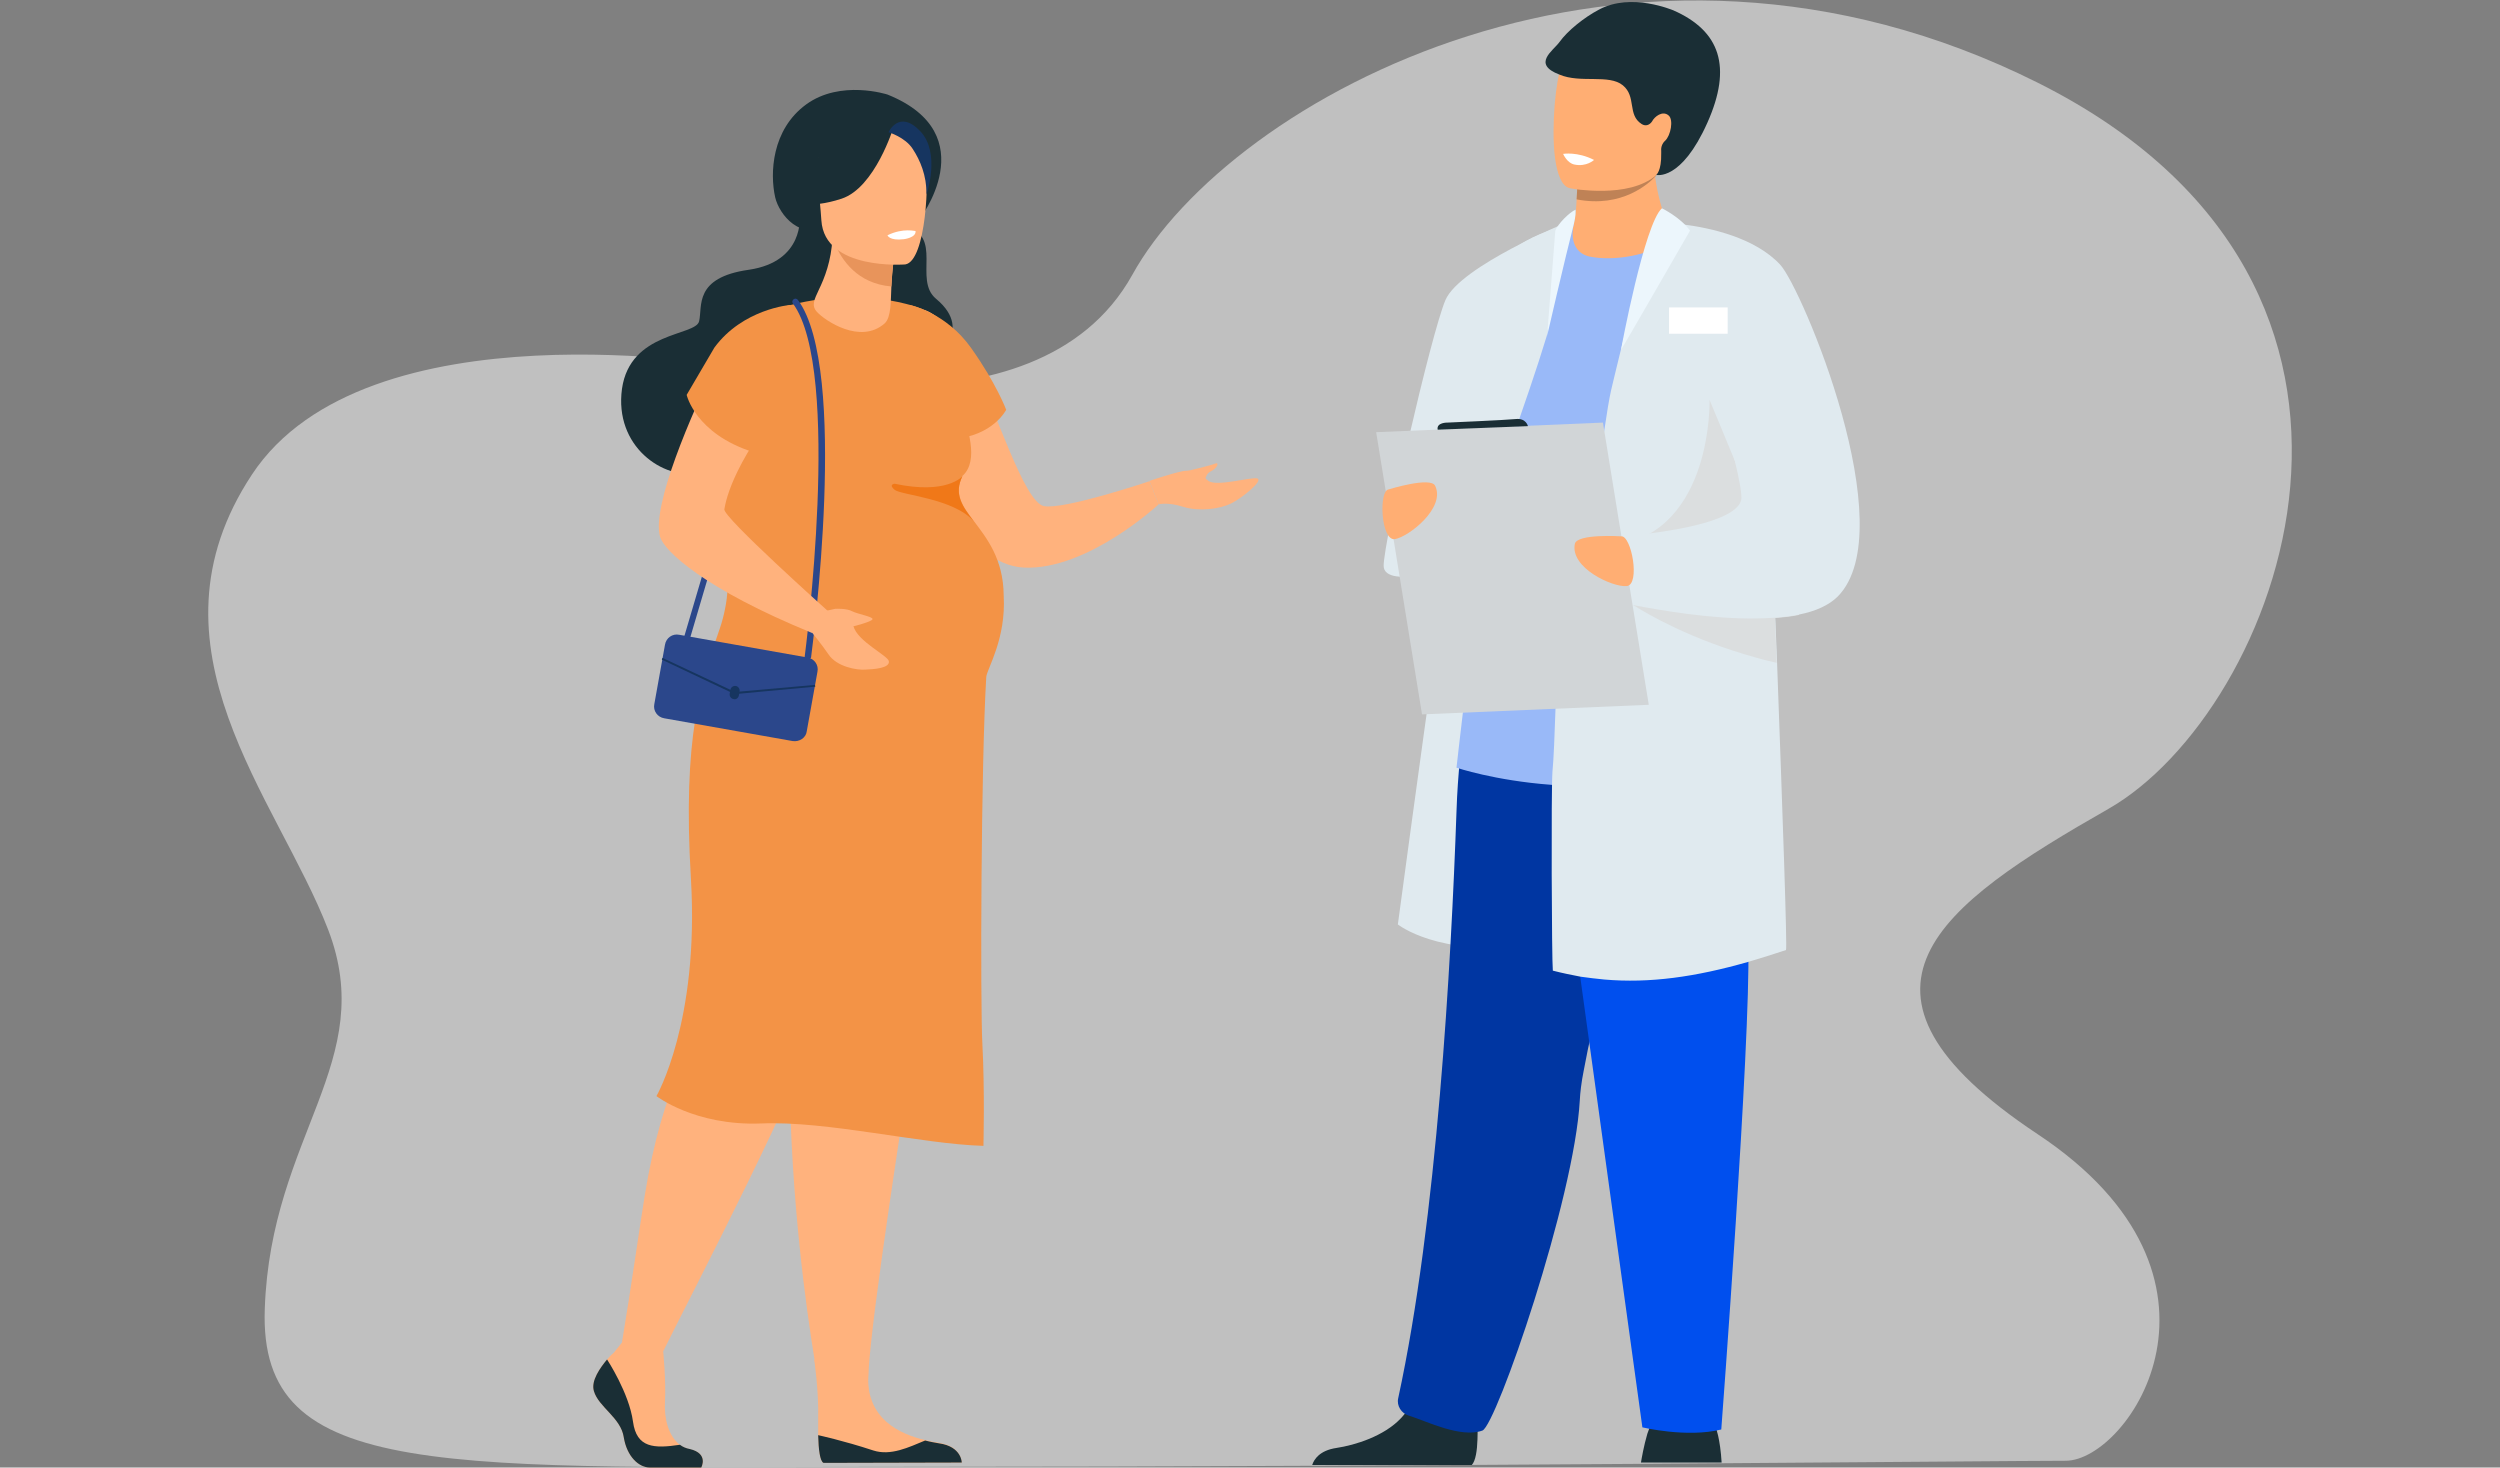 <?xml version="1.0" encoding="utf-8"?>
<!-- Generator: Adobe Illustrator 27.2.0, SVG Export Plug-In . SVG Version: 6.00 Build 0)  -->
<svg version="1.1" id="Layer_1" xmlns="http://www.w3.org/2000/svg" xmlns:xlink="http://www.w3.org/1999/xlink" x="0px" y="0px"
	 viewBox="0 0 703.4 412.9" style="enable-background:new 0 0 703.4 412.9;" xml:space="preserve">
<rect x="0" y="0" width="703.4" height="412.9" fill="#808080" stroke="none"/>
<style type="text/css">
	.st0{opacity:0.5;fill:#FFFFFF;enable-background:new    ;}
	.st1{fill:#2B478B;}
	.st2{fill:#1A2E35;}
	.st3{fill:#FFB27D;}
	.st4{fill:#F39346;}
	.st5{fill:#E8945B;}
	.st6{fill:#163560;}
	.st7{fill:#FFFFFF;}
	.st8{fill:#F07818;}
	.st9{fill:#E0EAEF;}
	.st10{fill:#0036A2;}
	.st11{fill:#004FEE;}
	.st12{fill:#99B9F8;}
	.st13{fill:#FFAE73;}
	.st14{fill:#BF8256;}
	.st15{fill:#DBDEDF;}
	.st16{fill:#D1D5D7;}
	.st17{fill:#ECF6FC;}
</style>
<path class="st0" d="M206.2,103.1c0,0-103.2-18.2-135.3,30.4s7.1,90.9,21.4,128s-16.1,57.8-17.8,106.7
	c-1.8,48.9,49.6,44.5,185.2,44.5s303.7-1.7,321.5-1.7s53-51.5-7.9-91.9c-60.8-40.4-27.8-64.3,19.9-91.5S688.6,81,573.4,23.3
	s-227.5,4.6-254.8,54C291.2,126.7,206.2,103.1,206.2,103.1z"/>
<g>
	<g>
		<rect x="185.6" y="169" transform="matrix(0.283 -0.959 0.959 0.283 -22.262 309.872)" class="st1" width="21" height="1.7"/>
	</g>
	<g>
		<path class="st2" d="M225,60.8c0,0,1.4,12.8-14.3,15.1c-15.6,2.2-13,10.3-14,14.5s-19.4,2.8-21.7,19
			c-2.2,16.2,11.5,25.6,21.7,23.8s65.1-31.6,65.1-31.6s12.9-8.1,1.6-17.5c-6.6-5.4,2.4-18-9.1-20.5C242.9,61.1,225,60.8,225,60.8z"
			/>
	</g>
	<g>
		<path class="st2" d="M249.7,26.6c0,0-13.2-4.3-22.9,2.8s-10.2,19.4-8.7,26.1c1.1,4.8,7.2,12.7,15.4,7.6c8.2-5,25-1.1,25-1.1
			S277.5,37.8,249.7,26.6z"/>
	</g>
	<g>
		<path class="st3" d="M260.1,87.2c0,0,6.8,1.8,13.5,15.1s14.5,38.9,20.1,40.1c5.6,1.1,29.7-7,29.7-7l2.6,6.5c0,0-20,18.6-37.9,17.8
			c-16.2-0.8-26.3-26.2-26.3-26.2L260.1,87.2z"/>
	</g>
	<g>
		<path class="st3" d="M197.3,412.9c0,0-11.4,0-14.5,0c-3,0-6.4-3-7.3-8.5c-0.8-5.5-7.1-8.5-8.4-13c-0.9-2.9,1.8-6.6,3.7-8.9
			c1-1.2,1.9-1.9,1.9-1.9l2.4-3l11.5,2.7c0,0,0.8,8,0.5,14c-0.3,4.8,1,9.9,4.3,12.3c0.8,0.6,1.7,1,2.8,1.2
			C199.5,409,197.3,412.9,197.3,412.9z"/>
	</g>
	<g>
		<path class="st3" d="M270.6,411.5l-38.9,0.1c-1-0.5-1.4-3.7-1.5-7.8c0-1.5,0-3.1,0-4.7c0.2-7.6-1.1-16.5-1.1-16.5
			s15.8-4.6,15.2,3.7c-0.9,13,9.1,17.3,16.1,18.9c1.5,0.4,2.8,0.6,3.9,0.8C270.6,407,270.6,411.5,270.6,411.5z"/>
	</g>
	<g>
		<path class="st3" d="M262.9,163.9c0,0,7.9,17.8,8.6,29.6c0.7,11.9-28.7,180.8-27.2,197.1c0.5,5.2-13.8-0.5-13.8-0.5
			s-16.4-84-3.3-151.8c7.6-39.6,5.5-74.5,5.5-74.5L262.9,163.9L262.9,163.9z"/>
	</g>
	<g>
		<path class="st3" d="M215.5,162.9c0,0-17.1,22.9-18.7,38.4c-1.6,15.5,4.3,67.2,0.9,82.3c-2.7,11.9-11.1,20.8-16.3,52.8
			c-1.4,8.6-3.8,25.7-6.4,41.3c0,0,10,5.7,11.5,2.7c8.4-17,41-79.5,42.4-90.9c1-8,10.4-54.6,28.9-85.8c4.4-7.5-2.7-37.3-2.7-37.3
			L215.5,162.9z"/>
	</g>
	<g>
		<path class="st4" d="M282.4,167.5c0,0,0,0,0,0.1c0.7,12.1-4.6,20.4-4.9,22.8c-1.5,24.8-1.7,92.2-1.1,103.3
			c0.7,13,0.3,28.7,0.3,28.7c-17.5-0.5-44-7.1-62.6-6.3c-18.6,0.7-29.4-7.7-29.4-7.7s12.1-20.9,9.7-61.1
			c-2.4-40.2,2.8-55.1,8.1-70.4c5.3-15.4,0-29.4,0-29.4l3.8,1c-2.1-3.6-4.6-8.3-4.9-12.3c-0.6-9.8,0-18,0-18L215,88.1
			c26.1-9.5,45.1-0.9,45.1-0.9s6.3,11.2,10.5,27.4c1.4,5.5,5.1,14.9,0.2,19.3l0,0c-2.5,5.1,0,8.5,3.2,12.7l0,0
			C277.6,151.4,282.3,157.2,282.4,167.5L282.4,167.5z"/>
	</g>
	<g>
		<g>
			<path class="st3" d="M229.9,87.8c-1.7-1.8-0.8-3.5,0.5-6.3c1.6-3.3,3.5-8.1,3.8-14.4h0.5l17,4c0,0-0.7,4.8-0.9,9.4v0.1
				c-0.2,4,0,8.7-1.9,10.4C242.1,97,232.1,90.2,229.9,87.8z"/>
		</g>
		<g>
			<path class="st5" d="M251.7,71.2c0,0-0.7,4.8-0.9,9.4c-9.6-0.8-14-7.5-15.9-12L251.7,71.2z"/>
		</g>
	</g>
	<g>
		<path class="st3" d="M254.7,74.4c0,0-22.7,1.8-23.6-12.4c-0.9-14.2-4.5-23.5,10-25.2c14.5-1.8,17.6,3.5,19.1,8.1
			C261.6,49.6,260.6,73.5,254.7,74.4z"/>
	</g>
	<g>
		<path class="st2" d="M251.4,35.8c0,0-5.2,17-14.6,20.1c-9.4,3.1-13.7,0.8-13.7,0.8s7-6.3,7.8-16.6C231,40.1,246.2,28.2,251.4,35.8
			z"/>
	</g>
	<g>
		<path class="st6" d="M250,37.2c0,0,4.7,1.4,6.8,4.7c2.1,3.2,3.9,7.4,3.9,12.8c0,0,4-11.6-1.7-17.7C253,30.6,250,37.2,250,37.2z"/>
	</g>
	<g>
		<path class="st7" d="M249.7,66.2c0,0,0.5,1.6,4.6,1.1c0,0,3.5-0.4,3.3-2.3C257.6,65.1,254.2,64,249.7,66.2z"/>
	</g>
	<g>
		<path class="st3" d="M326,141.9c0,0,2.5-0.7,6.9,0.7c4.5,1.4,10.3,0.6,13.4-0.9s9.4-6.6,7.4-7.1c-2-0.4-11.4,2.4-13.7,0.7
			c-2.2-1.7-4-3.4-7.4-2.7c-3.3,0.7-9.2,2.7-9.2,2.7L326,141.9z"/>
	</g>
	<g>
		<path class="st3" d="M333.7,132.6c0,0,7.3-1.7,8.3-2.2c1-0.4,0.7,1.2-1.3,2.2s-1.6,3.5-1.6,3.5L333.7,132.6z"/>
	</g>
	<g>
		<path class="st4" d="M256,85.8c0,0,10.2,2.1,17.3,12.2c7.1,10,9.8,17.3,9.8,17.3s-3.7,7.4-15,8.2C256.7,124.2,256,85.8,256,85.8z"
			/>
	</g>
	<g>
		<path class="st8" d="M274,146.7c-5.6-6.5-20.6-7.4-22.3-8.9c-1.8-1.5,0-1.7,0-1.7c14.5,3.1,18.9-1.9,19.1-2.1
			C268.3,139,270.7,142.4,274,146.7z"/>
	</g>
	<g>
		<path class="st2" d="M197.3,412.9c0,0-11.4,0-14.5,0c-3,0-6.4-3-7.3-8.5c-0.8-5.5-7.1-8.5-8.4-13c-0.9-2.9,1.8-6.6,3.7-8.9
			c0,0,6.2,9.4,7.3,17.5c1,7.4,5.9,7.6,13.2,6.5c0.8,0.6,1.7,1,2.8,1.2C199.5,409,197.3,412.9,197.3,412.9z"/>
	</g>
	<g>
		<path class="st2" d="M270.6,411.5l-38.9,0.1c-1-0.5-1.4-3.7-1.5-7.8l0,0c0,0,7,1.5,15.5,4.3c4.9,1.6,10-0.9,14.6-2.8
			c1.5,0.4,2.8,0.6,3.9,0.8C270.6,407,270.6,411.5,270.6,411.5z"/>
	</g>
	<g>
		<g>
			<path class="st1" d="M223,208.5l-36.1-6.4c-1.9-0.3-3.2-2.1-2.8-4l3-16.7c0.3-1.9,2.1-3.2,4-2.8l36.1,6.4c1.9,0.3,3.2,2.1,2.8,4
				l-3,16.7C226.8,207.6,224.9,208.8,223,208.5z"/>
		</g>
		<g>
			<polygon class="st6" points="206.7,195.3 206.7,195.3 186.2,185.6 186.4,185.1 206.8,194.7 229.3,192.7 229.4,193.2 			"/>
		</g>
		<g>
			<path class="st6" d="M206.4,196.7L206.4,196.7c-0.7-0.1-1.2-0.8-1.1-1.5l0.2-1.1c0.1-0.7,0.8-1.2,1.5-1.1l0,0
				c0.7,0.1,1.2,0.8,1.1,1.5l-0.2,1.1C207.8,196.4,207.1,196.9,206.4,196.7z"/>
		</g>
	</g>
	<g>
		<path class="st1" d="M227.2,185.7h-0.1c-0.5-0.1-0.8-0.5-0.7-0.9c0.1-0.8,10.6-80.5-3.3-99.4c-0.3-0.4-0.2-0.9,0.2-1.2
			c0.4-0.3,0.9-0.2,1.2,0.2c14.4,19.4,4.1,97.3,3.7,100.6C228,185.4,227.6,185.7,227.2,185.7z"/>
	</g>
	<g>
		<path class="st3" d="M229.5,172.5l5.5-1.2c0,0,3.2-0.2,4.8,0.7c1.6,0.8,5.8,1.5,5.7,2.2s-5.3,2-5.3,2l-0.1-0.1
			c1.1,4.4,9.9,8.4,10,10c0.2,1.9-4.2,2.2-6.6,2.3c-2.4,0.2-8.1-0.8-10.4-4.3c-1.7-2.5-4.6-6.1-4.6-6.1L229.5,172.5z"/>
	</g>
	<g>
		<path class="st3" d="M219.4,87.2c0,0-10.2-0.6-17.7,14.7c-7.2,14.6-18.4,40.5-16,49.1c1.2,4.1,12.5,14.7,42.8,27.1
			c0,0,7.6-3.9,4.3-6.3c0,0-29.4-26.3-29-28.5c0.5-2.8,2.6-14.2,21.1-35.8C229.7,101.8,219.4,87.2,219.4,87.2z"/>
	</g>
	<g>
		<path class="st4" d="M222.3,85.8c0,0-13.3,1.1-21.3,12l-7.8,13.3c0,0,2.4,10.9,18.7,16.1l9.9-10.4c6.1-6.4,7.2-15.1,4-23.3
			L222.3,85.8z"/>
	</g>
</g>
<g>
	<g>
		<g>
			<path class="st2" d="M483.4,403.9c-1-4.3-2.3-5.4-2.3-5.4s-14-2.8-16.3,1.6c-0.5,1-0.9,2.2-1.3,3.3c-1,3.4-1.6,6.9-1.8,8.1h22.7
				C484.2,408.2,483.8,405.7,483.4,403.9z"/>
		</g>
		<g>
			<path class="st9" d="M429.3,265.9c-24.6,3.3-36-5.8-36-5.8s23.1-172.6,27.2-183.2c4.1-10.7,22.2-13.9,22.2-13.9
				S454,262.7,429.3,265.9z"/>
		</g>
		<g>
			<path class="st2" d="M415.3,395.5c0,0-15.3-12.4-17.5-2.9c-0.6,2.4-1.9,4.6-3.6,6.4c-4.8,5.1-12.9,7.6-18.2,8.4
				c-4.7,0.7-6.3,3.2-6.8,4.8h44.9c1.1-1.2,1.5-4.1,1.6-7.2C415.9,400.4,415.3,395.5,415.3,395.5z"/>
		</g>
		<g>
			<path class="st10" d="M393.4,393.4c10.9-50.2,14.9-122.3,16.4-165.1c0.7-21.5,4.4-36.4,4.4-36.4s53.7-14.3,54,3.8
				c0.2,11.7-9.4,48.3-16.4,77.5c-2.6,10.9-4.9,20.8-6.2,28c-0.7,3.5-1,6.3-1.1,8.3c-1.5,27.8-23.5,91.5-27.4,93
				c-6.1,2.2-15.6-2.6-20.7-4.2C394.3,397.7,392.9,395.5,393.4,393.4z"/>
		</g>
		<g>
			<path class="st11" d="M490.4,190.6c7.5,4.9,0.8,49.2,1.5,75.7c0.7,26.4-7.6,135.9-7.6,135.9c-9.7,2.4-22.2-0.6-22.2-0.6
				l-28.4-205.9C433.7,195.7,482.9,185.6,490.4,190.6z"/>
		</g>
		<g>
			<path class="st12" d="M494,211c-41.3,19.5-84.2,5-84.2,5s15.1-135.5,22.8-144c2.8-3,6.7-7.4,10.1-9c21.4-9.8,51.3,9.5,51.3,9.5
				V211z"/>
		</g>
		<g>
			<path class="st9" d="M435.2,94.5c-5.4,17.9-15.9,46-19,55.2c-3.7,11-26.9,16.4-26.9,9.5c0-6.8,13.3-65.2,17.4-74.8
				c4.1-9.5,34.3-21.9,34.3-21.9L435.2,94.5z"/>
		</g>
		<g>
			<g>
				<path class="st13" d="M442.8,63.1c0,0,0.6-2.2,0.8-7c0.1-1.5,0.2-3.2,0.2-5.1c0-0.7,0-1.5,0-2.2c0-1.5,4.7-3.6,4.7-3.6h17
					c-0.1,0.7-0.1,2,0.1,4c0,0.2,0.1,0.4,0.1,0.6c0.5,3.9,1.8,9.9,5,17.6c-7.1,4.7-16.8,6.1-23.4,4.8
					C440.7,70.7,442.8,63.1,442.8,63.1z"/>
			</g>
			<g>
				<path class="st14" d="M443.8,51c6.1-2.2,17-3.8,21.8-1.9c0.2,0.1,0.4,0.1,0.5,0.2c0,0-0.1,0.1-0.4,0.4
					c-1.7,1.8-9.2,8.9-22.1,6.4C443.7,54.5,443.8,52.8,443.8,51z"/>
			</g>
			<g>
				<path class="st13" d="M462,12.2c-16.2-3.9-20.5,1.6-22.7,6.6c-1.5,3.4-2.9,16.6-1.8,25.5c0.6,4.6,1.9,8,4,8.6
					c0,0,1.2,0.3,3.2,0.5c6.9,0.7,22.9,1.2,25.3-11.2C472.9,26.2,478.2,16.2,462,12.2z"/>
			</g>
			<g>
				<path class="st2" d="M438.8,21c5.9,2.5,13.9-0.2,17.8,3s1.2,8.3,5.3,10.9c1.1,0.7,2.2,0.3,2.9-0.7c0.7-1.4,3-3.2,4.7-1.7
					c1.4,1.2,0.6,5.6-1,7.1c-0.8,0.7-1.2,1.8-1.1,2.8c0,0.2,0,0.5,0,0.7c0.1,5.1-1.4,6.1-1.4,6.1s7,1.9,14.4-14.7
					c7-15.7,3.6-25.8-9.6-31.6c-0.1,0-11.8-5.1-20.9-0.2c-4.2,2.2-8.9,6-11.1,9.1C437,14.3,430.9,18,438.8,21z"/>
			</g>
		</g>
		<g>
			<path class="st9" d="M436.8,217.1c0.7-7,1.1-29.1,1.4-31.5c0.4-4.1,6.5-7,6.9-11c0.5-4.8,1-9.6,1.5-14.2c0.1-0.5,0.1-0.9,0.2-1.4
				c0.2-1.4,0.3-2.8,0.5-4.2c0.1-1.2,0.3-2.4,0.4-3.6c1.3-11.7,2.6-22,3.6-29.6c0.8-5.5,1.5-9.6,2-11.8c0.3-1.2,1.3-5.6,2.7-11.2
				l0,0l0,0c2.2-8.7,5.4-20.4,8.4-28c1.7-4.1,3.2-7,4.5-7.7l0,0c0,0,2.8,1.4,6.1,3c3.9,2,8.3,4.2,8.9,4.6c5.5,4,8,8.7,10.1,17.3
				c0.7,2.9,1.4,6.3,2.1,10.3c0.3,1.7,1.8,34.3,3.2,70.6c0.1,1.8,0.1,3.6,0.2,5.3c0.2,4.2,0.3,8.4,0.5,12.6
				c1.5,40.9,2.9,80.6,2.5,80.7c-3.6,1.2-7.1,2.3-10.5,3.3c-15,4.3-27.9,6.1-40.6,5c-2.2-0.2-4.5-0.5-6.7-0.8
				c-2.6-0.5-5.1-1-7.8-1.7C436.6,270.5,436.4,222.2,436.8,217.1z"/>
		</g>
		<g>
			<path class="st15" d="M497.9,155.5c-0.8,1.4-52.5,3.6-52.5,3.6s-18.2-1.2,9.2-5.6c27.4-4.4,26.4-40.9,26.4-41
				C480.9,112.4,498.6,154.1,497.9,155.5z"/>
		</g>
		<g>
			<path class="st15" d="M459.2,168.7l22-6.9c0,0,5.5,2,12.9,4.8c1.6,0.6,3.4,1.2,5.1,2c2.2,0.8,4.5,1.8,6.8,2.7
				c0,0.6,0.1,1.1,0.2,1.7c-2.2,0.5-4.4,0.7-6.8,0.9c0.2,4.2,0.3,8.4,0.5,12.6c-2.1-0.5-4-0.9-5.9-1.5c-18.1-5-30.5-12.2-34.7-14.9
				c-0.1,0-0.1,0-0.1,0c-1-0.7-1.5-1-1.5-1L459.2,168.7z"/>
		</g>
		<g>
			<path class="st9" d="M453,163.8l1.3-5.3l1.3-5.4l0.6-2.2c0,0,0,0,0.1,0c0.7-0.1,3.7-0.4,7.7-0.8c9.5-1.2,24.5-3.9,25.9-9.4
				c0.3-1.2-0.4-5.3-1.8-11.1c-3.7-15.8-12.1-43.9-16.5-58.1c-0.5-1.5-0.8-2.8-1.2-4c-0.9-3-1.5-4.8-1.5-4.8l0,0
				c0.1,0,1.7,0.1,4.2,0.4c0.3,0,0.6,0.1,0.8,0.1c7.1,0.9,19.9,3.6,27,11.3c6.1,6.6,34.7,74.4,16.2,93.3c-2.5,2.5-6.3,4.2-10.9,5.1
				c-2.2,0.5-4.4,0.7-6.8,0.9c-1.8,0.1-3.6,0.2-5.4,0.2c-12.4,0.2-26.4-2.2-34.7-3.8c-0.1,0-0.1,0-0.1,0c-4.5-0.8-7.3-1.6-7.3-1.6
				L453,163.8z"/>
		</g>
		<g>
			<polygon class="st16" points="387.2,121.6 451,118.9 463.9,198.3 400.1,201 			"/>
		</g>
		<g>
			<path class="st13" d="M457.7,164.9c-3.9,0.4-16-5.1-14.6-11.9c0.7-2.9,13-2.1,13-2.1C459,150.5,461.6,164.5,457.7,164.9z"/>
		</g>
		<g>
			<path class="st13" d="M392.4,151.7c3.9-0.6,14.4-8.8,11.4-15c-1.2-2.7-13.1,1-13.1,1C387.9,138,388.5,152.1,392.4,151.7z"/>
		</g>
		<g>
			<path class="st17" d="M456.1,98.4c-0.1,0.4,19.4-33.5,19.4-33.5c-2.6-3.7-7.9-6.3-7.9-6.3C462.7,62.9,456.1,98.1,456.1,98.4z"/>
		</g>
		<g>
			<path class="st17" d="M442.8,63.1c-2.5,9.7-7.5,31.4-7.5,31.4l2.3-29.6c0.7-1.9,4-5.2,5.7-5.9C443.3,59.8,443.4,60.6,442.8,63.1z
				"/>
		</g>
		<g>
			<path class="st2" d="M404.5,120.9c-0.4-2.1,2.8-2,2.8-2s16.3-0.7,19.2-1c2.9-0.3,3.4,2,3.4,2L404.5,120.9z"/>
		</g>
		<g>
			<path class="st7" d="M439.8,43.3c0,0,1.1,2.6,3.2,3c3.4,0.7,5.5-1.3,5.5-1.3C443.8,42.6,439.8,43.3,439.8,43.3z"/>
		</g>
	</g>
	<g>
		<rect x="469.6" y="86.5" class="st7" width="16.5" height="7.4"/>
	</g>
</g>
</svg>
